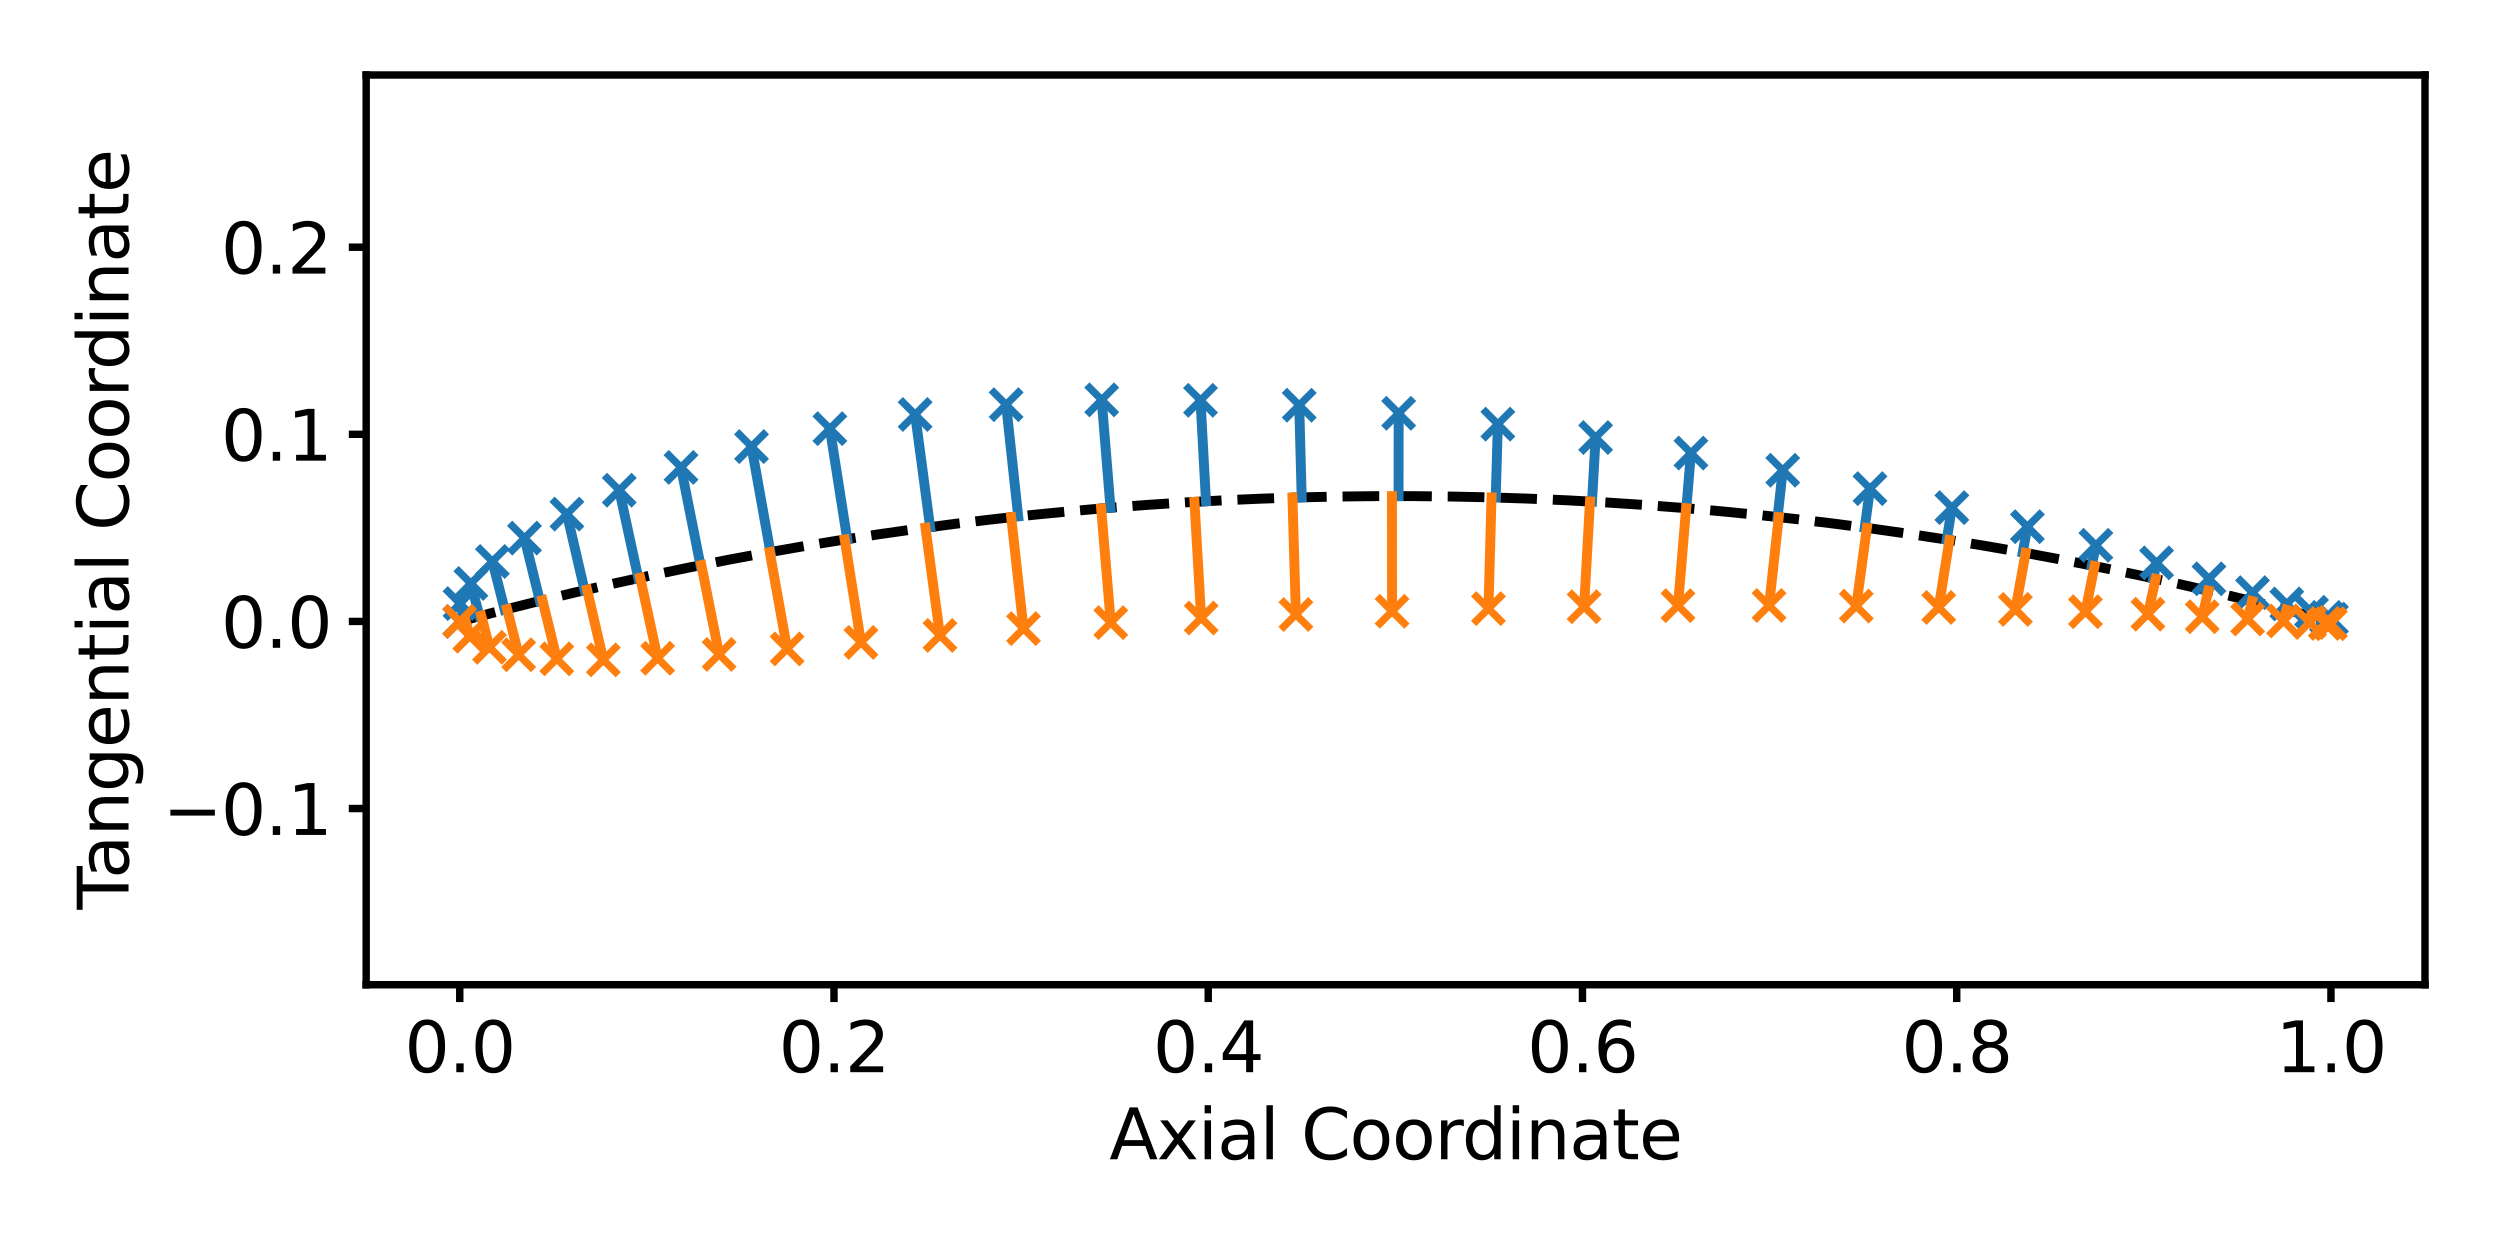 <?xml version="1.0" encoding="utf-8" standalone="no"?>
<!DOCTYPE svg PUBLIC "-//W3C//DTD SVG 1.1//EN"
  "http://www.w3.org/Graphics/SVG/1.1/DTD/svg11.dtd">
<svg xmlns:xlink="http://www.w3.org/1999/xlink" width="504pt" height="252pt" viewBox="0 0 504 252" xmlns="http://www.w3.org/2000/svg" version="1.1">
 <defs>
  <style type="text/css">*{stroke-linejoin: round; stroke-linecap: butt}</style>
 </defs>
 <g id="figure_1">
  <g id="patch_1">
   <path d="M 0 252 
L 504 252 
L 504 0 
L 0 0 
z
" style="fill: #ffffff"/>
  </g>
  <g id="axes_1">
   <g id="patch_2">
    <path d="M 73.82 198.52 
L 488.88 198.52 
L 488.88 15.12 
L 73.82 15.12 
z
" style="fill: #ffffff"/>
   </g>
   <g id="matplotlib.axis_1">
    <g id="xtick_1">
     <g id="line2d_1">
      <defs>
       <path id="me32037afd6" d="M 0 0 
L 0 3.5 
" style="stroke: #000000; stroke-width: 1.5"/>
      </defs>
      <g>
       <use xlink:href="#me32037afd6" x="92.686" y="198.52" style="stroke: #000000; stroke-width: 1.5"/>
      </g>
     </g>
     <g id="text_1">
      <!-- 0.0 -->
      <g transform="translate(81.554 216.158)scale(0.14 -0.14)">
       <defs>
        <path id="DejaVuSans-30" d="M 2034 4250 
Q 1547 4250 1301 3770 
Q 1056 3291 1056 2328 
Q 1056 1369 1301 889 
Q 1547 409 2034 409 
Q 2525 409 2770 889 
Q 3016 1369 3016 2328 
Q 3016 3291 2770 3770 
Q 2525 4250 2034 4250 
z
M 2034 4750 
Q 2819 4750 3233 4129 
Q 3647 3509 3647 2328 
Q 3647 1150 3233 529 
Q 2819 -91 2034 -91 
Q 1250 -91 836 529 
Q 422 1150 422 2328 
Q 422 3509 836 4129 
Q 1250 4750 2034 4750 
z
" transform="scale(0.016)"/>
        <path id="DejaVuSans-2e" d="M 684 794 
L 1344 794 
L 1344 0 
L 684 0 
L 684 794 
z
" transform="scale(0.016)"/>
       </defs>
       <use xlink:href="#DejaVuSans-30"/>
       <use xlink:href="#DejaVuSans-2e" x="63.623"/>
       <use xlink:href="#DejaVuSans-30" x="95.41"/>
      </g>
     </g>
    </g>
    <g id="xtick_2">
     <g id="line2d_2">
      <g>
       <use xlink:href="#me32037afd6" x="168.133" y="198.52" style="stroke: #000000; stroke-width: 1.5"/>
      </g>
     </g>
     <g id="text_2">
      <!-- 0.2 -->
      <g transform="translate(157.001 216.158)scale(0.14 -0.14)">
       <defs>
        <path id="DejaVuSans-32" d="M 1228 531 
L 3431 531 
L 3431 0 
L 469 0 
L 469 531 
Q 828 903 1448 1529 
Q 2069 2156 2228 2338 
Q 2531 2678 2651 2914 
Q 2772 3150 2772 3378 
Q 2772 3750 2511 3984 
Q 2250 4219 1831 4219 
Q 1534 4219 1204 4116 
Q 875 4013 500 3803 
L 500 4441 
Q 881 4594 1212 4672 
Q 1544 4750 1819 4750 
Q 2544 4750 2975 4387 
Q 3406 4025 3406 3419 
Q 3406 3131 3298 2873 
Q 3191 2616 2906 2266 
Q 2828 2175 2409 1742 
Q 1991 1309 1228 531 
z
" transform="scale(0.016)"/>
       </defs>
       <use xlink:href="#DejaVuSans-30"/>
       <use xlink:href="#DejaVuSans-2e" x="63.623"/>
       <use xlink:href="#DejaVuSans-32" x="95.41"/>
      </g>
     </g>
    </g>
    <g id="xtick_3">
     <g id="line2d_3">
      <g>
       <use xlink:href="#me32037afd6" x="243.58" y="198.52" style="stroke: #000000; stroke-width: 1.5"/>
      </g>
     </g>
     <g id="text_3">
      <!-- 0.4 -->
      <g transform="translate(232.447 216.158)scale(0.14 -0.14)">
       <defs>
        <path id="DejaVuSans-34" d="M 2419 4116 
L 825 1625 
L 2419 1625 
L 2419 4116 
z
M 2253 4666 
L 3047 4666 
L 3047 1625 
L 3713 1625 
L 3713 1100 
L 3047 1100 
L 3047 0 
L 2419 0 
L 2419 1100 
L 313 1100 
L 313 1709 
L 2253 4666 
z
" transform="scale(0.016)"/>
       </defs>
       <use xlink:href="#DejaVuSans-30"/>
       <use xlink:href="#DejaVuSans-2e" x="63.623"/>
       <use xlink:href="#DejaVuSans-34" x="95.41"/>
      </g>
     </g>
    </g>
    <g id="xtick_4">
     <g id="line2d_4">
      <g>
       <use xlink:href="#me32037afd6" x="319.026" y="198.52" style="stroke: #000000; stroke-width: 1.5"/>
      </g>
     </g>
     <g id="text_4">
      <!-- 0.6 -->
      <g transform="translate(307.894 216.158)scale(0.14 -0.14)">
       <defs>
        <path id="DejaVuSans-36" d="M 2113 2584 
Q 1688 2584 1439 2293 
Q 1191 2003 1191 1497 
Q 1191 994 1439 701 
Q 1688 409 2113 409 
Q 2538 409 2786 701 
Q 3034 994 3034 1497 
Q 3034 2003 2786 2293 
Q 2538 2584 2113 2584 
z
M 3366 4563 
L 3366 3988 
Q 3128 4100 2886 4159 
Q 2644 4219 2406 4219 
Q 1781 4219 1451 3797 
Q 1122 3375 1075 2522 
Q 1259 2794 1537 2939 
Q 1816 3084 2150 3084 
Q 2853 3084 3261 2657 
Q 3669 2231 3669 1497 
Q 3669 778 3244 343 
Q 2819 -91 2113 -91 
Q 1303 -91 875 529 
Q 447 1150 447 2328 
Q 447 3434 972 4092 
Q 1497 4750 2381 4750 
Q 2619 4750 2861 4703 
Q 3103 4656 3366 4563 
z
" transform="scale(0.016)"/>
       </defs>
       <use xlink:href="#DejaVuSans-30"/>
       <use xlink:href="#DejaVuSans-2e" x="63.623"/>
       <use xlink:href="#DejaVuSans-36" x="95.41"/>
      </g>
     </g>
    </g>
    <g id="xtick_5">
     <g id="line2d_5">
      <g>
       <use xlink:href="#me32037afd6" x="394.473" y="198.52" style="stroke: #000000; stroke-width: 1.5"/>
      </g>
     </g>
     <g id="text_5">
      <!-- 0.8 -->
      <g transform="translate(383.341 216.158)scale(0.14 -0.14)">
       <defs>
        <path id="DejaVuSans-38" d="M 2034 2216 
Q 1584 2216 1326 1975 
Q 1069 1734 1069 1313 
Q 1069 891 1326 650 
Q 1584 409 2034 409 
Q 2484 409 2743 651 
Q 3003 894 3003 1313 
Q 3003 1734 2745 1975 
Q 2488 2216 2034 2216 
z
M 1403 2484 
Q 997 2584 770 2862 
Q 544 3141 544 3541 
Q 544 4100 942 4425 
Q 1341 4750 2034 4750 
Q 2731 4750 3128 4425 
Q 3525 4100 3525 3541 
Q 3525 3141 3298 2862 
Q 3072 2584 2669 2484 
Q 3125 2378 3379 2068 
Q 3634 1759 3634 1313 
Q 3634 634 3220 271 
Q 2806 -91 2034 -91 
Q 1263 -91 848 271 
Q 434 634 434 1313 
Q 434 1759 690 2068 
Q 947 2378 1403 2484 
z
M 1172 3481 
Q 1172 3119 1398 2916 
Q 1625 2713 2034 2713 
Q 2441 2713 2670 2916 
Q 2900 3119 2900 3481 
Q 2900 3844 2670 4047 
Q 2441 4250 2034 4250 
Q 1625 4250 1398 4047 
Q 1172 3844 1172 3481 
z
" transform="scale(0.016)"/>
       </defs>
       <use xlink:href="#DejaVuSans-30"/>
       <use xlink:href="#DejaVuSans-2e" x="63.623"/>
       <use xlink:href="#DejaVuSans-38" x="95.41"/>
      </g>
     </g>
    </g>
    <g id="xtick_6">
     <g id="line2d_6">
      <g>
       <use xlink:href="#me32037afd6" x="469.919" y="198.52" style="stroke: #000000; stroke-width: 1.5"/>
      </g>
     </g>
     <g id="text_6">
      <!-- 1.0 -->
      <g transform="translate(458.787 216.158)scale(0.14 -0.14)">
       <defs>
        <path id="DejaVuSans-31" d="M 794 531 
L 1825 531 
L 1825 4091 
L 703 3866 
L 703 4441 
L 1819 4666 
L 2450 4666 
L 2450 531 
L 3481 531 
L 3481 0 
L 794 0 
L 794 531 
z
" transform="scale(0.016)"/>
       </defs>
       <use xlink:href="#DejaVuSans-31"/>
       <use xlink:href="#DejaVuSans-2e" x="63.623"/>
       <use xlink:href="#DejaVuSans-30" x="95.41"/>
      </g>
     </g>
    </g>
    <g id="text_7">
     <!-- Axial Coordinate -->
     <g transform="translate(223.639 233.707)scale(0.14 -0.14)">
      <defs>
       <path id="DejaVuSans-41" d="M 2188 4044 
L 1331 1722 
L 3047 1722 
L 2188 4044 
z
M 1831 4666 
L 2547 4666 
L 4325 0 
L 3669 0 
L 3244 1197 
L 1141 1197 
L 716 0 
L 50 0 
L 1831 4666 
z
" transform="scale(0.016)"/>
       <path id="DejaVuSans-78" d="M 3513 3500 
L 2247 1797 
L 3578 0 
L 2900 0 
L 1881 1375 
L 863 0 
L 184 0 
L 1544 1831 
L 300 3500 
L 978 3500 
L 1906 2253 
L 2834 3500 
L 3513 3500 
z
" transform="scale(0.016)"/>
       <path id="DejaVuSans-69" d="M 603 3500 
L 1178 3500 
L 1178 0 
L 603 0 
L 603 3500 
z
M 603 4863 
L 1178 4863 
L 1178 4134 
L 603 4134 
L 603 4863 
z
" transform="scale(0.016)"/>
       <path id="DejaVuSans-61" d="M 2194 1759 
Q 1497 1759 1228 1600 
Q 959 1441 959 1056 
Q 959 750 1161 570 
Q 1363 391 1709 391 
Q 2188 391 2477 730 
Q 2766 1069 2766 1631 
L 2766 1759 
L 2194 1759 
z
M 3341 1997 
L 3341 0 
L 2766 0 
L 2766 531 
Q 2569 213 2275 61 
Q 1981 -91 1556 -91 
Q 1019 -91 701 211 
Q 384 513 384 1019 
Q 384 1609 779 1909 
Q 1175 2209 1959 2209 
L 2766 2209 
L 2766 2266 
Q 2766 2663 2505 2880 
Q 2244 3097 1772 3097 
Q 1472 3097 1187 3025 
Q 903 2953 641 2809 
L 641 3341 
Q 956 3463 1253 3523 
Q 1550 3584 1831 3584 
Q 2591 3584 2966 3190 
Q 3341 2797 3341 1997 
z
" transform="scale(0.016)"/>
       <path id="DejaVuSans-6c" d="M 603 4863 
L 1178 4863 
L 1178 0 
L 603 0 
L 603 4863 
z
" transform="scale(0.016)"/>
       <path id="DejaVuSans-20" transform="scale(0.016)"/>
       <path id="DejaVuSans-43" d="M 4122 4306 
L 4122 3641 
Q 3803 3938 3442 4084 
Q 3081 4231 2675 4231 
Q 1875 4231 1450 3742 
Q 1025 3253 1025 2328 
Q 1025 1406 1450 917 
Q 1875 428 2675 428 
Q 3081 428 3442 575 
Q 3803 722 4122 1019 
L 4122 359 
Q 3791 134 3420 21 
Q 3050 -91 2638 -91 
Q 1578 -91 968 557 
Q 359 1206 359 2328 
Q 359 3453 968 4101 
Q 1578 4750 2638 4750 
Q 3056 4750 3426 4639 
Q 3797 4528 4122 4306 
z
" transform="scale(0.016)"/>
       <path id="DejaVuSans-6f" d="M 1959 3097 
Q 1497 3097 1228 2736 
Q 959 2375 959 1747 
Q 959 1119 1226 758 
Q 1494 397 1959 397 
Q 2419 397 2687 759 
Q 2956 1122 2956 1747 
Q 2956 2369 2687 2733 
Q 2419 3097 1959 3097 
z
M 1959 3584 
Q 2709 3584 3137 3096 
Q 3566 2609 3566 1747 
Q 3566 888 3137 398 
Q 2709 -91 1959 -91 
Q 1206 -91 779 398 
Q 353 888 353 1747 
Q 353 2609 779 3096 
Q 1206 3584 1959 3584 
z
" transform="scale(0.016)"/>
       <path id="DejaVuSans-72" d="M 2631 2963 
Q 2534 3019 2420 3045 
Q 2306 3072 2169 3072 
Q 1681 3072 1420 2755 
Q 1159 2438 1159 1844 
L 1159 0 
L 581 0 
L 581 3500 
L 1159 3500 
L 1159 2956 
Q 1341 3275 1631 3429 
Q 1922 3584 2338 3584 
Q 2397 3584 2469 3576 
Q 2541 3569 2628 3553 
L 2631 2963 
z
" transform="scale(0.016)"/>
       <path id="DejaVuSans-64" d="M 2906 2969 
L 2906 4863 
L 3481 4863 
L 3481 0 
L 2906 0 
L 2906 525 
Q 2725 213 2448 61 
Q 2172 -91 1784 -91 
Q 1150 -91 751 415 
Q 353 922 353 1747 
Q 353 2572 751 3078 
Q 1150 3584 1784 3584 
Q 2172 3584 2448 3432 
Q 2725 3281 2906 2969 
z
M 947 1747 
Q 947 1113 1208 752 
Q 1469 391 1925 391 
Q 2381 391 2643 752 
Q 2906 1113 2906 1747 
Q 2906 2381 2643 2742 
Q 2381 3103 1925 3103 
Q 1469 3103 1208 2742 
Q 947 2381 947 1747 
z
" transform="scale(0.016)"/>
       <path id="DejaVuSans-6e" d="M 3513 2113 
L 3513 0 
L 2938 0 
L 2938 2094 
Q 2938 2591 2744 2837 
Q 2550 3084 2163 3084 
Q 1697 3084 1428 2787 
Q 1159 2491 1159 1978 
L 1159 0 
L 581 0 
L 581 3500 
L 1159 3500 
L 1159 2956 
Q 1366 3272 1645 3428 
Q 1925 3584 2291 3584 
Q 2894 3584 3203 3211 
Q 3513 2838 3513 2113 
z
" transform="scale(0.016)"/>
       <path id="DejaVuSans-74" d="M 1172 4494 
L 1172 3500 
L 2356 3500 
L 2356 3053 
L 1172 3053 
L 1172 1153 
Q 1172 725 1289 603 
Q 1406 481 1766 481 
L 2356 481 
L 2356 0 
L 1766 0 
Q 1100 0 847 248 
Q 594 497 594 1153 
L 594 3053 
L 172 3053 
L 172 3500 
L 594 3500 
L 594 4494 
L 1172 4494 
z
" transform="scale(0.016)"/>
       <path id="DejaVuSans-65" d="M 3597 1894 
L 3597 1613 
L 953 1613 
Q 991 1019 1311 708 
Q 1631 397 2203 397 
Q 2534 397 2845 478 
Q 3156 559 3463 722 
L 3463 178 
Q 3153 47 2828 -22 
Q 2503 -91 2169 -91 
Q 1331 -91 842 396 
Q 353 884 353 1716 
Q 353 2575 817 3079 
Q 1281 3584 2069 3584 
Q 2775 3584 3186 3129 
Q 3597 2675 3597 1894 
z
M 3022 2063 
Q 3016 2534 2758 2815 
Q 2500 3097 2075 3097 
Q 1594 3097 1305 2825 
Q 1016 2553 972 2059 
L 3022 2063 
z
" transform="scale(0.016)"/>
      </defs>
      <use xlink:href="#DejaVuSans-41"/>
      <use xlink:href="#DejaVuSans-78" x="68.408"/>
      <use xlink:href="#DejaVuSans-69" x="127.588"/>
      <use xlink:href="#DejaVuSans-61" x="155.371"/>
      <use xlink:href="#DejaVuSans-6c" x="216.65"/>
      <use xlink:href="#DejaVuSans-20" x="244.434"/>
      <use xlink:href="#DejaVuSans-43" x="276.221"/>
      <use xlink:href="#DejaVuSans-6f" x="346.045"/>
      <use xlink:href="#DejaVuSans-6f" x="407.227"/>
      <use xlink:href="#DejaVuSans-72" x="468.408"/>
      <use xlink:href="#DejaVuSans-64" x="507.771"/>
      <use xlink:href="#DejaVuSans-69" x="571.248"/>
      <use xlink:href="#DejaVuSans-6e" x="599.031"/>
      <use xlink:href="#DejaVuSans-61" x="662.41"/>
      <use xlink:href="#DejaVuSans-74" x="723.689"/>
      <use xlink:href="#DejaVuSans-65" x="762.898"/>
     </g>
    </g>
   </g>
   <g id="matplotlib.axis_2">
    <g id="ytick_1">
     <g id="line2d_7">
      <defs>
       <path id="m8d60ff39a8" d="M 0 0 
L -3.5 0 
" style="stroke: #000000; stroke-width: 1.5"/>
      </defs>
      <g>
       <use xlink:href="#m8d60ff39a8" x="73.82" y="163.003" style="stroke: #000000; stroke-width: 1.5"/>
      </g>
     </g>
     <g id="text_8">
      <!-- −0.1 -->
      <g transform="translate(32.824 168.322)scale(0.14 -0.14)">
       <defs>
        <path id="DejaVuSans-2212" d="M 678 2272 
L 4684 2272 
L 4684 1741 
L 678 1741 
L 678 2272 
z
" transform="scale(0.016)"/>
       </defs>
       <use xlink:href="#DejaVuSans-2212"/>
       <use xlink:href="#DejaVuSans-30" x="83.789"/>
       <use xlink:href="#DejaVuSans-2e" x="147.412"/>
       <use xlink:href="#DejaVuSans-31" x="179.199"/>
      </g>
     </g>
    </g>
    <g id="ytick_2">
     <g id="line2d_8">
      <g>
       <use xlink:href="#m8d60ff39a8" x="73.82" y="125.28" style="stroke: #000000; stroke-width: 1.5"/>
      </g>
     </g>
     <g id="text_9">
      <!-- 0.0 -->
      <g transform="translate(44.556 130.599)scale(0.14 -0.14)">
       <use xlink:href="#DejaVuSans-30"/>
       <use xlink:href="#DejaVuSans-2e" x="63.623"/>
       <use xlink:href="#DejaVuSans-30" x="95.41"/>
      </g>
     </g>
    </g>
    <g id="ytick_3">
     <g id="line2d_9">
      <g>
       <use xlink:href="#m8d60ff39a8" x="73.82" y="87.557" style="stroke: #000000; stroke-width: 1.5"/>
      </g>
     </g>
     <g id="text_10">
      <!-- 0.1 -->
      <g transform="translate(44.556 92.876)scale(0.14 -0.14)">
       <use xlink:href="#DejaVuSans-30"/>
       <use xlink:href="#DejaVuSans-2e" x="63.623"/>
       <use xlink:href="#DejaVuSans-31" x="95.41"/>
      </g>
     </g>
    </g>
    <g id="ytick_4">
     <g id="line2d_10">
      <g>
       <use xlink:href="#m8d60ff39a8" x="73.82" y="49.833" style="stroke: #000000; stroke-width: 1.5"/>
      </g>
     </g>
     <g id="text_11">
      <!-- 0.2 -->
      <g transform="translate(44.556 55.152)scale(0.14 -0.14)">
       <use xlink:href="#DejaVuSans-30"/>
       <use xlink:href="#DejaVuSans-2e" x="63.623"/>
       <use xlink:href="#DejaVuSans-32" x="95.41"/>
      </g>
     </g>
    </g>
    <g id="text_12">
     <!-- Tangential Coordinate -->
     <g transform="translate(25.913 183.377)rotate(-90)scale(0.14 -0.14)">
      <defs>
       <path id="DejaVuSans-54" d="M -19 4666 
L 3928 4666 
L 3928 4134 
L 2272 4134 
L 2272 0 
L 1638 0 
L 1638 4134 
L -19 4134 
L -19 4666 
z
" transform="scale(0.016)"/>
       <path id="DejaVuSans-67" d="M 2906 1791 
Q 2906 2416 2648 2759 
Q 2391 3103 1925 3103 
Q 1463 3103 1205 2759 
Q 947 2416 947 1791 
Q 947 1169 1205 825 
Q 1463 481 1925 481 
Q 2391 481 2648 825 
Q 2906 1169 2906 1791 
z
M 3481 434 
Q 3481 -459 3084 -895 
Q 2688 -1331 1869 -1331 
Q 1566 -1331 1297 -1286 
Q 1028 -1241 775 -1147 
L 775 -588 
Q 1028 -725 1275 -790 
Q 1522 -856 1778 -856 
Q 2344 -856 2625 -561 
Q 2906 -266 2906 331 
L 2906 616 
Q 2728 306 2450 153 
Q 2172 0 1784 0 
Q 1141 0 747 490 
Q 353 981 353 1791 
Q 353 2603 747 3093 
Q 1141 3584 1784 3584 
Q 2172 3584 2450 3431 
Q 2728 3278 2906 2969 
L 2906 3500 
L 3481 3500 
L 3481 434 
z
" transform="scale(0.016)"/>
      </defs>
      <use xlink:href="#DejaVuSans-54"/>
      <use xlink:href="#DejaVuSans-61" x="44.584"/>
      <use xlink:href="#DejaVuSans-6e" x="105.863"/>
      <use xlink:href="#DejaVuSans-67" x="169.242"/>
      <use xlink:href="#DejaVuSans-65" x="232.719"/>
      <use xlink:href="#DejaVuSans-6e" x="294.242"/>
      <use xlink:href="#DejaVuSans-74" x="357.621"/>
      <use xlink:href="#DejaVuSans-69" x="396.83"/>
      <use xlink:href="#DejaVuSans-61" x="424.613"/>
      <use xlink:href="#DejaVuSans-6c" x="485.893"/>
      <use xlink:href="#DejaVuSans-20" x="513.676"/>
      <use xlink:href="#DejaVuSans-43" x="545.463"/>
      <use xlink:href="#DejaVuSans-6f" x="615.287"/>
      <use xlink:href="#DejaVuSans-6f" x="676.469"/>
      <use xlink:href="#DejaVuSans-72" x="737.65"/>
      <use xlink:href="#DejaVuSans-64" x="777.014"/>
      <use xlink:href="#DejaVuSans-69" x="840.49"/>
      <use xlink:href="#DejaVuSans-6e" x="868.273"/>
      <use xlink:href="#DejaVuSans-61" x="931.652"/>
      <use xlink:href="#DejaVuSans-74" x="992.932"/>
      <use xlink:href="#DejaVuSans-65" x="1032.141"/>
     </g>
    </g>
   </g>
   <g id="line2d_11">
    <path d="M 92.686 125.28 
L 100.385 123.259 
L 108.084 121.323 
L 115.782 119.47 
L 123.481 117.702 
L 131.18 116.018 
L 138.878 114.418 
L 146.577 112.903 
L 154.275 111.471 
L 161.974 110.124 
L 169.673 108.861 
L 177.371 107.683 
L 185.07 106.588 
L 192.769 105.578 
L 200.467 104.651 
L 208.166 103.809 
L 215.864 103.052 
L 223.563 102.378 
L 231.262 101.789 
L 238.96 101.284 
L 246.659 100.863 
L 254.358 100.526 
L 262.056 100.273 
L 269.755 100.105 
L 277.454 100.021 
L 285.152 100.021 
L 292.851 100.105 
L 300.549 100.273 
L 308.248 100.526 
L 315.947 100.863 
L 323.645 101.284 
L 331.344 101.789 
L 339.043 102.378 
L 346.741 103.052 
L 354.44 103.809 
L 362.138 104.651 
L 369.837 105.578 
L 377.536 106.588 
L 385.234 107.683 
L 392.933 108.861 
L 400.632 110.124 
L 408.33 111.471 
L 416.029 112.903 
L 423.728 114.418 
L 431.426 116.018 
L 439.125 117.702 
L 446.823 119.47 
L 454.522 121.323 
L 462.221 123.259 
L 469.919 125.28 
" clip-path="url(#p72a13f52ac)" style="fill: none; stroke-dasharray: 7.4,3.2; stroke-dashoffset: 0; stroke: #000000; stroke-width: 2"/>
   </g>
   <g id="line2d_12">
    <defs>
     <path id="madb545d33b" d="M -3 3 
L 3 -3 
M -3 -3 
L 3 3 
" style="stroke: #1f77b4; stroke-width: 1.5"/>
    </defs>
    <g clip-path="url(#p72a13f52ac)">
     <use xlink:href="#madb545d33b" x="92.686" y="125.28" style="fill: #1f77b4; stroke: #1f77b4; stroke-width: 1.5"/>
     <use xlink:href="#madb545d33b" x="92.739" y="121.677" style="fill: #1f77b4; stroke: #1f77b4; stroke-width: 1.5"/>
     <use xlink:href="#madb545d33b" x="94.931" y="117.626" style="fill: #1f77b4; stroke: #1f77b4; stroke-width: 1.5"/>
     <use xlink:href="#madb545d33b" x="99.269" y="113.193" style="fill: #1f77b4; stroke: #1f77b4; stroke-width: 1.5"/>
     <use xlink:href="#madb545d33b" x="105.739" y="108.485" style="fill: #1f77b4; stroke: #1f77b4; stroke-width: 1.5"/>
     <use xlink:href="#madb545d33b" x="114.287" y="103.642" style="fill: #1f77b4; stroke: #1f77b4; stroke-width: 1.5"/>
     <use xlink:href="#madb545d33b" x="124.842" y="98.828" style="fill: #1f77b4; stroke: #1f77b4; stroke-width: 1.5"/>
     <use xlink:href="#madb545d33b" x="137.294" y="94.23" style="fill: #1f77b4; stroke: #1f77b4; stroke-width: 1.5"/>
     <use xlink:href="#madb545d33b" x="151.505" y="90.031" style="fill: #1f77b4; stroke: #1f77b4; stroke-width: 1.5"/>
     <use xlink:href="#madb545d33b" x="167.303" y="86.417" style="fill: #1f77b4; stroke: #1f77b4; stroke-width: 1.5"/>
     <use xlink:href="#madb545d33b" x="184.49" y="83.558" style="fill: #1f77b4; stroke: #1f77b4; stroke-width: 1.5"/>
     <use xlink:href="#madb545d33b" x="202.835" y="81.585" style="fill: #1f77b4; stroke: #1f77b4; stroke-width: 1.5"/>
     <use xlink:href="#madb545d33b" x="222.1" y="80.612" style="fill: #1f77b4; stroke: #1f77b4; stroke-width: 1.5"/>
     <use xlink:href="#madb545d33b" x="242.022" y="80.702" style="fill: #1f77b4; stroke: #1f77b4; stroke-width: 1.5"/>
     <use xlink:href="#madb545d33b" x="261.924" y="81.694" style="fill: #1f77b4; stroke: #1f77b4; stroke-width: 1.5"/>
     <use xlink:href="#madb545d33b" x="281.967" y="83.317" style="fill: #1f77b4; stroke: #1f77b4; stroke-width: 1.5"/>
     <use xlink:href="#madb545d33b" x="301.964" y="85.508" style="fill: #1f77b4; stroke: #1f77b4; stroke-width: 1.5"/>
     <use xlink:href="#madb545d33b" x="321.678" y="88.209" style="fill: #1f77b4; stroke: #1f77b4; stroke-width: 1.5"/>
     <use xlink:href="#madb545d33b" x="340.894" y="91.336" style="fill: #1f77b4; stroke: #1f77b4; stroke-width: 1.5"/>
     <use xlink:href="#madb545d33b" x="359.398" y="94.803" style="fill: #1f77b4; stroke: #1f77b4; stroke-width: 1.5"/>
     <use xlink:href="#madb545d33b" x="376.992" y="98.508" style="fill: #1f77b4; stroke: #1f77b4; stroke-width: 1.5"/>
     <use xlink:href="#madb545d33b" x="393.492" y="102.337" style="fill: #1f77b4; stroke: #1f77b4; stroke-width: 1.5"/>
     <use xlink:href="#madb545d33b" x="408.721" y="106.184" style="fill: #1f77b4; stroke: #1f77b4; stroke-width: 1.5"/>
     <use xlink:href="#madb545d33b" x="422.524" y="109.934" style="fill: #1f77b4; stroke: #1f77b4; stroke-width: 1.5"/>
     <use xlink:href="#madb545d33b" x="434.769" y="113.473" style="fill: #1f77b4; stroke: #1f77b4; stroke-width: 1.5"/>
     <use xlink:href="#madb545d33b" x="445.328" y="116.687" style="fill: #1f77b4; stroke: #1f77b4; stroke-width: 1.5"/>
     <use xlink:href="#madb545d33b" x="454.106" y="119.478" style="fill: #1f77b4; stroke: #1f77b4; stroke-width: 1.5"/>
     <use xlink:href="#madb545d33b" x="461.017" y="121.753" style="fill: #1f77b4; stroke: #1f77b4; stroke-width: 1.5"/>
     <use xlink:href="#madb545d33b" x="466" y="123.431" style="fill: #1f77b4; stroke: #1f77b4; stroke-width: 1.5"/>
     <use xlink:href="#madb545d33b" x="469.006" y="124.465" style="fill: #1f77b4; stroke: #1f77b4; stroke-width: 1.5"/>
     <use xlink:href="#madb545d33b" x="470.014" y="124.812" style="fill: #1f77b4; stroke: #1f77b4; stroke-width: 1.5"/>
    </g>
   </g>
   <g id="line2d_13">
    <path d="M 92.686 125.28 
L 92.686 125.28 
" clip-path="url(#p72a13f52ac)" style="fill: none; stroke: #1f77b4; stroke-width: 2; stroke-linecap: square"/>
   </g>
   <g id="line2d_14">
    <path d="M 93.632 125.027 
L 92.739 121.677 
" clip-path="url(#p72a13f52ac)" style="fill: none; stroke: #1f77b4; stroke-width: 2; stroke-linecap: square"/>
   </g>
   <g id="line2d_15">
    <path d="M 96.662 124.226 
L 94.931 117.626 
" clip-path="url(#p72a13f52ac)" style="fill: none; stroke: #1f77b4; stroke-width: 2; stroke-linecap: square"/>
   </g>
   <g id="line2d_16">
    <path d="M 101.748 122.91 
L 99.269 113.193 
" clip-path="url(#p72a13f52ac)" style="fill: none; stroke: #1f77b4; stroke-width: 2; stroke-linecap: square"/>
   </g>
   <g id="line2d_17">
    <path d="M 108.838 121.137 
L 105.739 108.485 
" clip-path="url(#p72a13f52ac)" style="fill: none; stroke: #1f77b4; stroke-width: 2; stroke-linecap: square"/>
   </g>
   <g id="line2d_18">
    <path d="M 117.85 118.987 
L 114.287 103.642 
" clip-path="url(#p72a13f52ac)" style="fill: none; stroke: #1f77b4; stroke-width: 2; stroke-linecap: square"/>
   </g>
   <g id="line2d_19">
    <path d="M 128.685 116.555 
L 124.842 98.828 
" clip-path="url(#p72a13f52ac)" style="fill: none; stroke: #1f77b4; stroke-width: 2; stroke-linecap: square"/>
   </g>
   <g id="line2d_20">
    <path d="M 141.218 113.949 
L 137.294 94.23 
" clip-path="url(#p72a13f52ac)" style="fill: none; stroke: #1f77b4; stroke-width: 2; stroke-linecap: square"/>
   </g>
   <g id="line2d_21">
    <path d="M 155.309 111.286 
L 151.505 90.031 
" clip-path="url(#p72a13f52ac)" style="fill: none; stroke: #1f77b4; stroke-width: 2; stroke-linecap: square"/>
   </g>
   <g id="line2d_22">
    <path d="M 170.798 108.684 
L 167.303 86.417 
" clip-path="url(#p72a13f52ac)" style="fill: none; stroke: #1f77b4; stroke-width: 2; stroke-linecap: square"/>
   </g>
   <g id="line2d_23">
    <path d="M 187.514 106.258 
L 184.49 83.558 
" clip-path="url(#p72a13f52ac)" style="fill: none; stroke: #1f77b4; stroke-width: 2; stroke-linecap: square"/>
   </g>
   <g id="line2d_24">
    <path d="M 205.268 104.117 
L 202.835 81.585 
" clip-path="url(#p72a13f52ac)" style="fill: none; stroke: #1f77b4; stroke-width: 2; stroke-linecap: square"/>
   </g>
   <g id="line2d_25">
    <path d="M 223.874 102.353 
L 222.1 80.612 
" clip-path="url(#p72a13f52ac)" style="fill: none; stroke: #1f77b4; stroke-width: 2; stroke-linecap: square"/>
   </g>
   <g id="line2d_26">
    <path d="M 243.125 101.045 
L 242.022 80.702 
" clip-path="url(#p72a13f52ac)" style="fill: none; stroke: #1f77b4; stroke-width: 2; stroke-linecap: square"/>
   </g>
   <g id="line2d_27">
    <path d="M 262.422 100.263 
L 261.924 81.694 
" clip-path="url(#p72a13f52ac)" style="fill: none; stroke: #1f77b4; stroke-width: 2; stroke-linecap: square"/>
   </g>
   <g id="line2d_28">
    <path d="M 281.951 100.01 
L 281.967 83.317 
" clip-path="url(#p72a13f52ac)" style="fill: none; stroke: #1f77b4; stroke-width: 2; stroke-linecap: square"/>
   </g>
   <g id="line2d_29">
    <path d="M 301.539 100.301 
L 301.964 85.508 
" clip-path="url(#p72a13f52ac)" style="fill: none; stroke: #1f77b4; stroke-width: 2; stroke-linecap: square"/>
   </g>
   <g id="line2d_30">
    <path d="M 320.951 101.127 
L 321.678 88.209 
" clip-path="url(#p72a13f52ac)" style="fill: none; stroke: #1f77b4; stroke-width: 2; stroke-linecap: square"/>
   </g>
   <g id="line2d_31">
    <path d="M 339.968 102.455 
L 340.894 91.336 
" clip-path="url(#p72a13f52ac)" style="fill: none; stroke: #1f77b4; stroke-width: 2; stroke-linecap: square"/>
   </g>
   <g id="line2d_32">
    <path d="M 358.366 104.228 
L 359.398 94.803 
" clip-path="url(#p72a13f52ac)" style="fill: none; stroke: #1f77b4; stroke-width: 2; stroke-linecap: square"/>
   </g>
   <g id="line2d_33">
    <path d="M 375.935 106.371 
L 376.992 98.508 
" clip-path="url(#p72a13f52ac)" style="fill: none; stroke: #1f77b4; stroke-width: 2; stroke-linecap: square"/>
   </g>
   <g id="line2d_34">
    <path d="M 392.473 108.789 
L 393.492 102.337 
" clip-path="url(#p72a13f52ac)" style="fill: none; stroke: #1f77b4; stroke-width: 2; stroke-linecap: square"/>
   </g>
   <g id="line2d_35">
    <path d="M 407.788 111.374 
L 408.721 106.184 
" clip-path="url(#p72a13f52ac)" style="fill: none; stroke: #1f77b4; stroke-width: 2; stroke-linecap: square"/>
   </g>
   <g id="line2d_36">
    <path d="M 421.71 114.013 
L 422.524 109.934 
" clip-path="url(#p72a13f52ac)" style="fill: none; stroke: #1f77b4; stroke-width: 2; stroke-linecap: square"/>
   </g>
   <g id="line2d_37">
    <path d="M 434.092 116.592 
L 434.769 113.473 
" clip-path="url(#p72a13f52ac)" style="fill: none; stroke: #1f77b4; stroke-width: 2; stroke-linecap: square"/>
   </g>
   <g id="line2d_38">
    <path d="M 444.791 118.995 
L 445.328 116.687 
" clip-path="url(#p72a13f52ac)" style="fill: none; stroke: #1f77b4; stroke-width: 2; stroke-linecap: square"/>
   </g>
   <g id="line2d_39">
    <path d="M 453.703 121.122 
L 454.106 119.478 
" clip-path="url(#p72a13f52ac)" style="fill: none; stroke: #1f77b4; stroke-width: 2; stroke-linecap: square"/>
   </g>
   <g id="line2d_40">
    <path d="M 460.73 122.878 
L 461.017 121.753 
" clip-path="url(#p72a13f52ac)" style="fill: none; stroke: #1f77b4; stroke-width: 2; stroke-linecap: square"/>
   </g>
   <g id="line2d_41">
    <path d="M 465.801 124.189 
L 466 123.431 
" clip-path="url(#p72a13f52ac)" style="fill: none; stroke: #1f77b4; stroke-width: 2; stroke-linecap: square"/>
   </g>
   <g id="line2d_42">
    <path d="M 468.864 124.998 
L 469.006 124.465 
" clip-path="url(#p72a13f52ac)" style="fill: none; stroke: #1f77b4; stroke-width: 2; stroke-linecap: square"/>
   </g>
   <g id="line2d_43">
    <path d="M 469.89 125.272 
L 470.014 124.812 
" clip-path="url(#p72a13f52ac)" style="fill: none; stroke: #1f77b4; stroke-width: 2; stroke-linecap: square"/>
   </g>
   <g id="line2d_44">
    <defs>
     <path id="m2933f34e02" d="M -3 3 
L 3 -3 
M -3 -3 
L 3 3 
" style="stroke: #ff7f0e; stroke-width: 1.5"/>
    </defs>
    <g clip-path="url(#p72a13f52ac)">
     <use xlink:href="#m2933f34e02" x="92.686" y="125.28" style="fill: #ff7f0e; stroke: #ff7f0e; stroke-width: 1.5"/>
     <use xlink:href="#m2933f34e02" x="94.701" y="128.268" style="fill: #ff7f0e; stroke: #ff7f0e; stroke-width: 1.5"/>
     <use xlink:href="#m2933f34e02" x="98.684" y="130.497" style="fill: #ff7f0e; stroke: #ff7f0e; stroke-width: 1.5"/>
     <use xlink:href="#m2933f34e02" x="104.565" y="131.998" style="fill: #ff7f0e; stroke: #ff7f0e; stroke-width: 1.5"/>
     <use xlink:href="#m2933f34e02" x="112.25" y="132.821" style="fill: #ff7f0e; stroke: #ff7f0e; stroke-width: 1.5"/>
     <use xlink:href="#m2933f34e02" x="121.628" y="133.028" style="fill: #ff7f0e; stroke: #ff7f0e; stroke-width: 1.5"/>
     <use xlink:href="#m2933f34e02" x="132.575" y="132.7" style="fill: #ff7f0e; stroke: #ff7f0e; stroke-width: 1.5"/>
     <use xlink:href="#m2933f34e02" x="144.975" y="131.931" style="fill: #ff7f0e; stroke: #ff7f0e; stroke-width: 1.5"/>
     <use xlink:href="#m2933f34e02" x="158.683" y="130.825" style="fill: #ff7f0e; stroke: #ff7f0e; stroke-width: 1.5"/>
     <use xlink:href="#m2933f34e02" x="173.569" y="129.509" style="fill: #ff7f0e; stroke: #ff7f0e; stroke-width: 1.5"/>
     <use xlink:href="#m2933f34e02" x="189.499" y="128.102" style="fill: #ff7f0e; stroke: #ff7f0e; stroke-width: 1.5"/>
     <use xlink:href="#m2933f34e02" x="206.335" y="126.728" style="fill: #ff7f0e; stroke: #ff7f0e; stroke-width: 1.5"/>
     <use xlink:href="#m2933f34e02" x="223.933" y="125.521" style="fill: #ff7f0e; stroke: #ff7f0e; stroke-width: 1.5"/>
     <use xlink:href="#m2933f34e02" x="242.154" y="124.593" style="fill: #ff7f0e; stroke: #ff7f0e; stroke-width: 1.5"/>
     <use xlink:href="#m2933f34e02" x="261.253" y="123.884" style="fill: #ff7f0e; stroke: #ff7f0e; stroke-width: 1.5"/>
     <use xlink:href="#m2933f34e02" x="280.639" y="123.235" style="fill: #ff7f0e; stroke: #ff7f0e; stroke-width: 1.5"/>
     <use xlink:href="#m2933f34e02" x="300.074" y="122.7" style="fill: #ff7f0e; stroke: #ff7f0e; stroke-width: 1.5"/>
     <use xlink:href="#m2933f34e02" x="319.358" y="122.315" style="fill: #ff7f0e; stroke: #ff7f0e; stroke-width: 1.5"/>
     <use xlink:href="#m2933f34e02" x="338.284" y="122.1" style="fill: #ff7f0e; stroke: #ff7f0e; stroke-width: 1.5"/>
     <use xlink:href="#m2933f34e02" x="356.644" y="122.062" style="fill: #ff7f0e; stroke: #ff7f0e; stroke-width: 1.5"/>
     <use xlink:href="#m2933f34e02" x="374.23" y="122.19" style="fill: #ff7f0e; stroke: #ff7f0e; stroke-width: 1.5"/>
     <use xlink:href="#m2933f34e02" x="390.848" y="122.462" style="fill: #ff7f0e; stroke: #ff7f0e; stroke-width: 1.5"/>
     <use xlink:href="#m2933f34e02" x="406.307" y="122.854" style="fill: #ff7f0e; stroke: #ff7f0e; stroke-width: 1.5"/>
     <use xlink:href="#m2933f34e02" x="420.419" y="123.318" style="fill: #ff7f0e; stroke: #ff7f0e; stroke-width: 1.5"/>
     <use xlink:href="#m2933f34e02" x="433.026" y="123.824" style="fill: #ff7f0e; stroke: #ff7f0e; stroke-width: 1.5"/>
     <use xlink:href="#m2933f34e02" x="443.969" y="124.329" style="fill: #ff7f0e; stroke: #ff7f0e; stroke-width: 1.5"/>
     <use xlink:href="#m2933f34e02" x="453.117" y="124.793" style="fill: #ff7f0e; stroke: #ff7f0e; stroke-width: 1.5"/>
     <use xlink:href="#m2933f34e02" x="460.356" y="125.189" style="fill: #ff7f0e; stroke: #ff7f0e; stroke-width: 1.5"/>
     <use xlink:href="#m2933f34e02" x="465.596" y="125.495" style="fill: #ff7f0e; stroke: #ff7f0e; stroke-width: 1.5"/>
     <use xlink:href="#m2933f34e02" x="468.765" y="125.684" style="fill: #ff7f0e; stroke: #ff7f0e; stroke-width: 1.5"/>
     <use xlink:href="#m2933f34e02" x="469.825" y="125.748" style="fill: #ff7f0e; stroke: #ff7f0e; stroke-width: 1.5"/>
    </g>
   </g>
   <g id="line2d_45">
    <path d="M 92.686 125.28 
L 92.686 125.28 
" clip-path="url(#p72a13f52ac)" style="fill: none; stroke: #ff7f0e; stroke-width: 2; stroke-linecap: square"/>
   </g>
   <g id="line2d_46">
    <path d="M 93.824 124.976 
L 94.701 128.268 
" clip-path="url(#p72a13f52ac)" style="fill: none; stroke: #ff7f0e; stroke-width: 2; stroke-linecap: square"/>
   </g>
   <g id="line2d_47">
    <path d="M 97.018 124.133 
L 98.684 130.497 
" clip-path="url(#p72a13f52ac)" style="fill: none; stroke: #ff7f0e; stroke-width: 2; stroke-linecap: square"/>
   </g>
   <g id="line2d_48">
    <path d="M 102.223 122.789 
L 104.565 131.998 
" clip-path="url(#p72a13f52ac)" style="fill: none; stroke: #ff7f0e; stroke-width: 2; stroke-linecap: square"/>
   </g>
   <g id="line2d_49">
    <path d="M 109.364 121.009 
L 112.25 132.821 
" clip-path="url(#p72a13f52ac)" style="fill: none; stroke: #ff7f0e; stroke-width: 2; stroke-linecap: square"/>
   </g>
   <g id="line2d_50">
    <path d="M 118.35 118.871 
L 121.628 133.028 
" clip-path="url(#p72a13f52ac)" style="fill: none; stroke: #ff7f0e; stroke-width: 2; stroke-linecap: square"/>
   </g>
   <g id="line2d_51">
    <path d="M 129.065 116.472 
L 132.575 132.7 
" clip-path="url(#p72a13f52ac)" style="fill: none; stroke: #ff7f0e; stroke-width: 2; stroke-linecap: square"/>
   </g>
   <g id="line2d_52">
    <path d="M 141.394 113.914 
L 144.975 131.931 
" clip-path="url(#p72a13f52ac)" style="fill: none; stroke: #ff7f0e; stroke-width: 2; stroke-linecap: square"/>
   </g>
   <g id="line2d_53">
    <path d="M 155.186 111.308 
L 158.683 130.825 
" clip-path="url(#p72a13f52ac)" style="fill: none; stroke: #ff7f0e; stroke-width: 2; stroke-linecap: square"/>
   </g>
   <g id="line2d_54">
    <path d="M 170.297 108.763 
L 173.569 129.509 
" clip-path="url(#p72a13f52ac)" style="fill: none; stroke: #ff7f0e; stroke-width: 2; stroke-linecap: square"/>
   </g>
   <g id="line2d_55">
    <path d="M 186.577 106.384 
L 189.499 128.102 
" clip-path="url(#p72a13f52ac)" style="fill: none; stroke: #ff7f0e; stroke-width: 2; stroke-linecap: square"/>
   </g>
   <g id="line2d_56">
    <path d="M 203.865 104.27 
L 206.335 126.728 
" clip-path="url(#p72a13f52ac)" style="fill: none; stroke: #ff7f0e; stroke-width: 2; stroke-linecap: square"/>
   </g>
   <g id="line2d_57">
    <path d="M 221.994 102.509 
L 223.933 125.521 
" clip-path="url(#p72a13f52ac)" style="fill: none; stroke: #ff7f0e; stroke-width: 2; stroke-linecap: square"/>
   </g>
   <g id="line2d_58">
    <path d="M 240.806 101.175 
L 242.154 124.593 
" clip-path="url(#p72a13f52ac)" style="fill: none; stroke: #ff7f0e; stroke-width: 2; stroke-linecap: square"/>
   </g>
   <g id="line2d_59">
    <path d="M 260.558 100.316 
L 261.253 123.884 
" clip-path="url(#p72a13f52ac)" style="fill: none; stroke: #ff7f0e; stroke-width: 2; stroke-linecap: square"/>
   </g>
   <g id="line2d_60">
    <path d="M 280.616 100.01 
L 280.639 123.235 
" clip-path="url(#p72a13f52ac)" style="fill: none; stroke: #ff7f0e; stroke-width: 2; stroke-linecap: square"/>
   </g>
   <g id="line2d_61">
    <path d="M 300.692 100.277 
L 300.074 122.7 
" clip-path="url(#p72a13f52ac)" style="fill: none; stroke: #ff7f0e; stroke-width: 2; stroke-linecap: square"/>
   </g>
   <g id="line2d_62">
    <path d="M 320.54 101.104 
L 319.358 122.315 
" clip-path="url(#p72a13f52ac)" style="fill: none; stroke: #ff7f0e; stroke-width: 2; stroke-linecap: square"/>
   </g>
   <g id="line2d_63">
    <path d="M 339.92 102.451 
L 338.284 122.1 
" clip-path="url(#p72a13f52ac)" style="fill: none; stroke: #ff7f0e; stroke-width: 2; stroke-linecap: square"/>
   </g>
   <g id="line2d_64">
    <path d="M 358.599 104.254 
L 356.644 122.062 
" clip-path="url(#p72a13f52ac)" style="fill: none; stroke: #ff7f0e; stroke-width: 2; stroke-linecap: square"/>
   </g>
   <g id="line2d_65">
    <path d="M 376.359 106.428 
L 374.23 122.19 
" clip-path="url(#p72a13f52ac)" style="fill: none; stroke: #ff7f0e; stroke-width: 2; stroke-linecap: square"/>
   </g>
   <g id="line2d_66">
    <path d="M 393.004 108.873 
L 390.848 122.462 
" clip-path="url(#p72a13f52ac)" style="fill: none; stroke: #ff7f0e; stroke-width: 2; stroke-linecap: square"/>
   </g>
   <g id="line2d_67">
    <path d="M 408.36 111.477 
L 406.307 122.854 
" clip-path="url(#p72a13f52ac)" style="fill: none; stroke: #ff7f0e; stroke-width: 2; stroke-linecap: square"/>
   </g>
   <g id="line2d_68">
    <path d="M 422.26 114.123 
L 420.419 123.318 
" clip-path="url(#p72a13f52ac)" style="fill: none; stroke: #ff7f0e; stroke-width: 2; stroke-linecap: square"/>
   </g>
   <g id="line2d_69">
    <path d="M 434.578 116.697 
L 433.026 123.824 
" clip-path="url(#p72a13f52ac)" style="fill: none; stroke: #ff7f0e; stroke-width: 2; stroke-linecap: square"/>
   </g>
   <g id="line2d_70">
    <path d="M 445.19 119.088 
L 443.969 124.329 
" clip-path="url(#p72a13f52ac)" style="fill: none; stroke: #ff7f0e; stroke-width: 2; stroke-linecap: square"/>
   </g>
   <g id="line2d_71">
    <path d="M 454 121.194 
L 453.117 124.793 
" clip-path="url(#p72a13f52ac)" style="fill: none; stroke: #ff7f0e; stroke-width: 2; stroke-linecap: square"/>
   </g>
   <g id="line2d_72">
    <path d="M 460.933 122.929 
L 460.356 125.189 
" clip-path="url(#p72a13f52ac)" style="fill: none; stroke: #ff7f0e; stroke-width: 2; stroke-linecap: square"/>
   </g>
   <g id="line2d_73">
    <path d="M 465.93 124.222 
L 465.596 125.495 
" clip-path="url(#p72a13f52ac)" style="fill: none; stroke: #ff7f0e; stroke-width: 2; stroke-linecap: square"/>
   </g>
   <g id="line2d_74">
    <path d="M 468.942 125.019 
L 468.765 125.684 
" clip-path="url(#p72a13f52ac)" style="fill: none; stroke: #ff7f0e; stroke-width: 2; stroke-linecap: square"/>
   </g>
   <g id="line2d_75">
    <path d="M 469.948 125.288 
L 469.825 125.748 
" clip-path="url(#p72a13f52ac)" style="fill: none; stroke: #ff7f0e; stroke-width: 2; stroke-linecap: square"/>
   </g>
   <g id="patch_3">
    <path d="M 73.82 198.52 
L 73.82 15.12 
" style="fill: none; stroke: #000000; stroke-width: 1.5; stroke-linejoin: miter; stroke-linecap: square"/>
   </g>
   <g id="patch_4">
    <path d="M 488.88 198.52 
L 488.88 15.12 
" style="fill: none; stroke: #000000; stroke-width: 1.5; stroke-linejoin: miter; stroke-linecap: square"/>
   </g>
   <g id="patch_5">
    <path d="M 73.82 198.52 
L 488.88 198.52 
" style="fill: none; stroke: #000000; stroke-width: 1.5; stroke-linejoin: miter; stroke-linecap: square"/>
   </g>
   <g id="patch_6">
    <path d="M 73.82 15.12 
L 488.88 15.12 
" style="fill: none; stroke: #000000; stroke-width: 1.5; stroke-linejoin: miter; stroke-linecap: square"/>
   </g>
  </g>
 </g>
 <defs>
  <clipPath id="p72a13f52ac">
   <rect x="73.82" y="15.12" width="415.06" height="183.4"/>
  </clipPath>
 </defs>
</svg>
